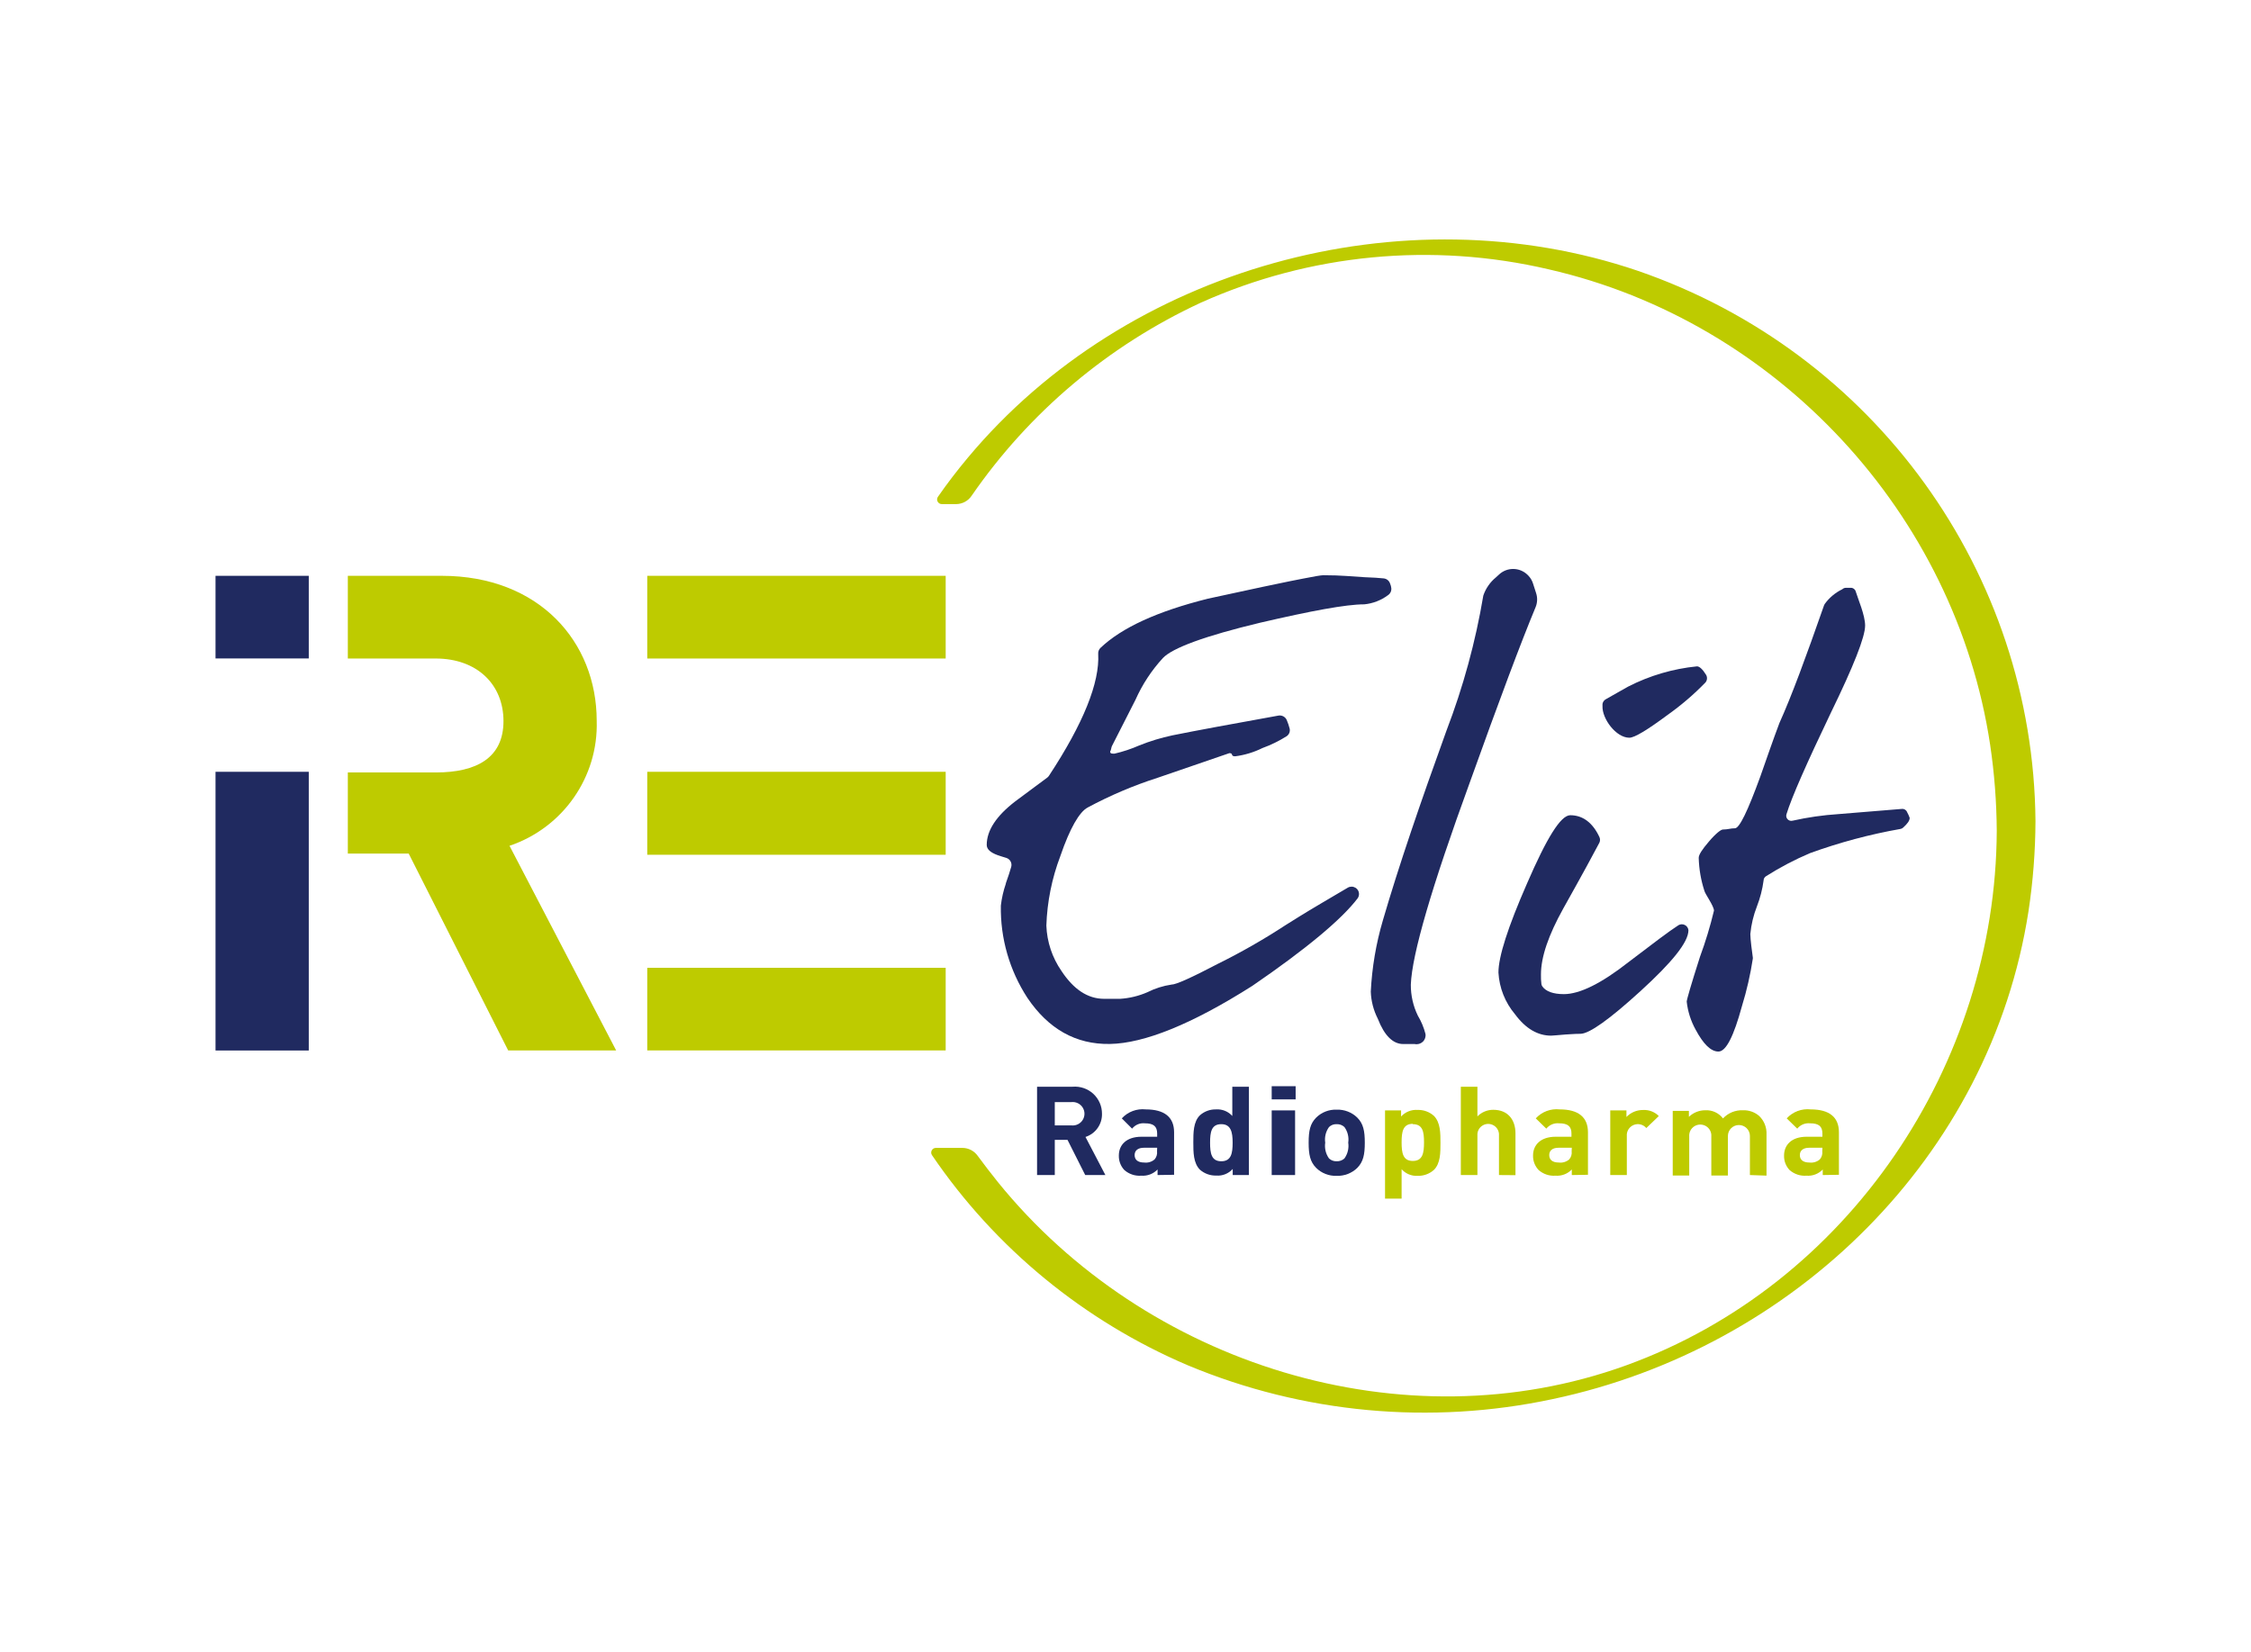 <?xml version="1.0" encoding="UTF-8"?>
<svg width="94px" height="69px" viewBox="0 0 94 69" version="1.1" xmlns="http://www.w3.org/2000/svg" xmlns:xlink="http://www.w3.org/1999/xlink">
    <title>IREelit_Color</title>
    <g id="Ideation/Assets" stroke="none" stroke-width="1" fill="none" fill-rule="evenodd">
        <g id="IREelit_Color">
            <rect id="Rectangle-Copy-10" x="0" y="0" width="94" height="69"></rect>
            <g id="ire_elit" transform="translate(9, 10)" fill-rule="nonzero">
                <g id="Group" transform="translate(5.525, 0)">
                    <path d="M53.862,1.308 C44.039,-2.03 32.518,1.182 25.891,9.116 C25.448,9.645 25.031,10.189 24.642,10.749 C24.601,10.808 24.596,10.885 24.63,10.949 C24.664,11.013 24.73,11.053 24.803,11.054 L25.398,11.054 C25.658,11.053 25.901,10.925 26.046,10.71 C28.453,7.218 31.758,4.433 35.617,2.643 C40.173,0.599 45.28,0.109 50.145,1.248 C59.699,3.43 67.132,11.475 68.581,21.1 C68.759,22.293 68.851,23.497 68.858,24.703 C68.819,34.449 62.674,43.664 53.374,47.027 C44.075,50.39 33.307,46.978 27.151,39.376 C26.855,39.012 26.575,38.641 26.304,38.275 C26.157,38.067 25.919,37.943 25.664,37.942 L24.556,37.942 C24.484,37.942 24.418,37.981 24.384,38.045 C24.35,38.108 24.353,38.184 24.393,38.244 C27.035,42.129 30.746,45.177 35.082,47.024 C39.895,49.032 45.211,49.524 50.314,48.433 C60.403,46.3 68.592,38.308 70.182,28.066 C70.372,26.818 70.47,25.558 70.475,24.296 C70.391,13.911 63.737,4.704 53.862,1.308 L53.862,1.308 Z" id="Path" fill="#BECB00"></path>
                    <path d="M31.881,21.252 C31.886,21.217 31.896,21.184 31.912,21.152 C32.247,20.511 32.557,19.87 32.892,19.226 C33.176,18.588 33.562,17.999 34.036,17.484 C34.434,17.062 35.786,16.562 38.096,16.008 C40.22,15.516 41.679,15.24 42.449,15.24 C42.805,15.205 43.145,15.073 43.432,14.861 C43.548,14.786 43.602,14.646 43.565,14.514 C43.565,14.47 43.537,14.423 43.526,14.379 C43.489,14.255 43.379,14.166 43.249,14.156 C43.075,14.139 42.806,14.117 42.438,14.106 C41.942,14.079 41.51,14.024 40.729,14.024 C40.71,14.024 40.549,14.04 40.452,14.06 C38.943,14.335 37.406,14.687 35.916,15.004 C33.797,15.535 32.316,16.215 31.427,17.062 C31.362,17.127 31.328,17.216 31.335,17.307 C31.402,18.507 30.718,20.211 29.283,22.394 C29.264,22.424 29.24,22.451 29.211,22.474 C28.774,22.804 28.311,23.137 27.874,23.467 C27.08,24.076 26.682,24.683 26.68,25.286 C26.68,25.474 26.841,25.606 27.129,25.713 C27.253,25.757 27.375,25.793 27.5,25.831 C27.658,25.882 27.747,26.047 27.702,26.206 C27.652,26.387 27.575,26.619 27.478,26.891 C27.479,26.896 27.479,26.902 27.478,26.908 C27.376,27.204 27.306,27.51 27.27,27.821 C27.245,29.187 27.631,30.528 28.378,31.675 C29.25,32.968 30.394,33.626 31.826,33.601 C33.257,33.576 35.251,32.775 37.772,31.174 C40.042,29.619 41.505,28.391 42.167,27.521 C42.235,27.428 42.245,27.304 42.193,27.201 C42.14,27.097 42.034,27.032 41.917,27.031 C41.862,27.031 41.807,27.045 41.759,27.073 L40.666,27.717 C39.945,28.141 39.444,28.46 39.153,28.642 C38.248,29.234 37.307,29.772 36.337,30.252 C35.229,30.832 34.587,31.121 34.398,31.121 C34.046,31.173 33.705,31.281 33.388,31.441 C33.027,31.598 32.642,31.691 32.249,31.716 L31.585,31.716 C30.895,31.716 30.308,31.32 29.804,30.557 C29.415,29.997 29.195,29.338 29.17,28.658 C29.203,27.665 29.4,26.684 29.754,25.754 C30.15,24.596 30.549,23.908 30.895,23.726 C31.828,23.224 32.805,22.808 33.814,22.485 L36.813,21.455 C36.999,21.455 36.841,21.587 37.054,21.587 C37.45,21.536 37.835,21.42 38.192,21.243 C38.548,21.114 38.889,20.947 39.209,20.745 C39.308,20.675 39.356,20.553 39.331,20.434 C39.299,20.311 39.259,20.19 39.209,20.074 C39.152,19.94 39.01,19.862 38.865,19.886 C36.927,20.236 35.429,20.511 34.434,20.712 C33.961,20.812 33.498,20.953 33.05,21.133 C32.716,21.28 32.369,21.395 32.014,21.477 C31.936,21.477 31.881,21.477 31.856,21.452 C31.828,21.422 31.828,21.376 31.856,21.345 C31.866,21.314 31.875,21.283 31.881,21.252 L31.881,21.252 Z" id="Path" fill="#202A60"></path>
                    <path d="M46.855,22.672 C48.09,19.226 49.004,16.791 49.597,15.367 C49.677,15.178 49.686,14.967 49.622,14.773 L49.492,14.368 C49.452,14.243 49.384,14.129 49.292,14.035 L49.262,14.005 C48.936,13.69 48.42,13.681 48.085,13.985 L47.946,14.112 C47.701,14.312 47.518,14.576 47.417,14.874 C47.093,16.802 46.577,18.693 45.877,20.519 C44.789,23.528 43.886,26.164 43.224,28.435 C42.938,29.405 42.768,30.406 42.718,31.416 C42.731,31.81 42.832,32.196 43.011,32.547 C43.288,33.26 43.648,33.604 44.072,33.604 L44.551,33.604 C44.672,33.63 44.798,33.595 44.888,33.511 C44.978,33.427 45.021,33.304 45.002,33.183 C44.933,32.913 44.824,32.654 44.681,32.415 C44.486,32.012 44.387,31.571 44.39,31.124 C44.437,29.858 45.263,27.034 46.855,22.672 L46.855,22.672 Z" id="Path" fill="#202A60"></path>
                    <path d="M53.515,20.811 C53.729,20.811 54.255,20.495 55.108,19.862 C55.677,19.459 56.207,19.005 56.692,18.505 C56.769,18.415 56.78,18.287 56.72,18.185 C56.576,17.951 56.443,17.83 56.34,17.83 C55.339,17.93 54.366,18.215 53.471,18.673 C53.158,18.843 52.845,19.033 52.532,19.204 C52.458,19.245 52.407,19.318 52.394,19.402 C52.391,19.432 52.391,19.463 52.394,19.493 C52.374,20.018 52.959,20.811 53.515,20.811 L53.515,20.811 Z" id="Path" fill="#202A60"></path>
                    <path d="M55.983,28.851 C55.974,28.757 55.917,28.674 55.832,28.632 C55.747,28.589 55.646,28.593 55.565,28.642 C55.183,28.886 54.499,29.407 53.491,30.175 C52.35,31.072 51.444,31.52 50.782,31.52 C50.336,31.52 50.032,31.408 49.882,31.198 C49.861,31.168 49.848,31.133 49.843,31.097 C49.827,30.965 49.82,30.833 49.824,30.7 C49.824,29.963 50.142,29.049 50.754,27.948 C51.585,26.467 52.086,25.537 52.264,25.196 C52.3,25.12 52.3,25.032 52.264,24.956 C51.984,24.359 51.571,24.048 51.048,24.048 C50.649,24.048 50.065,24.997 49.242,26.899 C48.445,28.718 48.047,29.958 48.049,30.62 C48.085,31.258 48.326,31.867 48.738,32.357 C49.19,32.968 49.694,33.254 50.25,33.254 C50.331,33.254 50.527,33.23 50.862,33.205 C51.197,33.18 51.391,33.177 51.472,33.177 C51.843,33.177 52.693,32.569 53.992,31.383 C55.291,30.197 55.983,29.352 55.983,28.851 L55.983,28.851 Z" id="Path" fill="#202A60"></path>
                    <path d="M65.114,23.919 C65.08,23.83 64.992,23.775 64.898,23.784 L62.247,24.001 C61.602,24.043 60.962,24.135 60.331,24.276 C60.253,24.297 60.17,24.271 60.118,24.21 C60.07,24.155 60.054,24.079 60.076,24.009 C60.298,23.283 60.924,21.874 61.929,19.771 C62.881,17.818 63.359,16.605 63.361,16.129 C63.361,15.692 63.067,15.028 62.967,14.698 C62.941,14.609 62.858,14.548 62.765,14.55 L62.557,14.55 C62.502,14.55 62.448,14.572 62.408,14.61 C62.117,14.751 61.866,14.961 61.677,15.221 C61.666,15.238 61.657,15.255 61.649,15.273 C60.89,17.442 60.292,19.069 59.783,20.195 C59.506,20.929 59.254,21.667 58.985,22.43 C58.456,23.88 58.113,24.593 57.924,24.593 C57.736,24.593 57.633,24.645 57.42,24.645 C57.343,24.645 57.129,24.805 56.839,25.146 C56.548,25.487 56.412,25.697 56.412,25.831 C56.425,26.299 56.505,26.763 56.65,27.208 C56.678,27.337 57.049,27.841 57.049,28.033 C56.893,28.686 56.697,29.33 56.465,29.96 C56.094,31.121 55.911,31.752 55.911,31.834 C55.956,32.242 56.081,32.636 56.279,32.996 C56.601,33.601 56.916,33.918 57.235,33.918 C57.553,33.918 57.874,33.282 58.218,32.019 C58.418,31.369 58.57,30.706 58.672,30.034 C58.672,30.02 58.672,30.009 58.672,29.996 C58.642,29.792 58.567,29.217 58.567,29.01 C58.605,28.613 58.698,28.223 58.844,27.852 C58.979,27.504 59.072,27.142 59.121,26.773 C59.123,26.701 59.16,26.635 59.22,26.597 C59.805,26.226 60.419,25.903 61.056,25.633 C62.286,25.186 63.553,24.847 64.842,24.62 C64.88,24.612 64.916,24.594 64.945,24.568 C65.127,24.403 65.222,24.279 65.222,24.158 C65.193,24.075 65.157,23.995 65.114,23.919 L65.114,23.919 Z" id="Path" fill="#202A60"></path>
                    <path d="M30.793,39.076 L30.053,37.606 L29.522,37.606 L29.522,39.076 L28.782,39.076 L28.782,35.387 L30.267,35.387 C30.583,35.361 30.897,35.468 31.13,35.683 C31.363,35.898 31.495,36.2 31.493,36.516 C31.504,36.955 31.224,37.349 30.804,37.485 L31.635,39.076 L30.793,39.076 Z M30.217,36.029 L29.522,36.029 L29.522,37.003 L30.217,37.003 C30.404,37.023 30.587,36.935 30.687,36.776 C30.787,36.617 30.787,36.415 30.687,36.256 C30.587,36.097 30.404,36.009 30.217,36.029 L30.217,36.029 Z" id="Shape" fill="#202A60"></path>
                    <path d="M33.814,39.076 L33.814,38.844 C33.637,39.027 33.387,39.122 33.133,39.103 C32.874,39.123 32.617,39.036 32.424,38.864 C32.271,38.699 32.19,38.482 32.197,38.258 C32.197,37.829 32.499,37.476 33.144,37.476 L33.797,37.476 L33.797,37.342 C33.797,37.044 33.648,36.915 33.282,36.915 C33.078,36.894 32.878,36.978 32.751,37.138 L32.321,36.709 C32.575,36.432 32.947,36.292 33.321,36.334 C34.099,36.334 34.504,36.656 34.504,37.289 L34.504,39.065 L33.814,39.076 Z M33.797,37.936 L33.244,37.936 C32.994,37.936 32.856,38.052 32.856,38.242 C32.856,38.432 32.983,38.553 33.255,38.553 C33.412,38.573 33.57,38.526 33.689,38.423 C33.771,38.329 33.808,38.205 33.792,38.082 L33.797,37.936 Z" id="Shape" fill="#202A60"></path>
                    <path d="M36.952,39.076 L36.952,38.822 C36.779,39.016 36.525,39.118 36.265,39.098 C36.015,39.105 35.771,39.017 35.584,38.853 C35.307,38.577 35.307,38.118 35.307,37.713 C35.307,37.309 35.307,36.849 35.584,36.579 C35.769,36.415 36.011,36.327 36.259,36.334 C36.515,36.317 36.765,36.419 36.935,36.609 L36.935,35.387 L37.628,35.387 L37.628,39.076 L36.952,39.076 Z M36.475,36.951 C36.06,36.951 36.007,37.284 36.007,37.724 C36.007,38.165 36.06,38.5 36.475,38.5 C36.891,38.5 36.949,38.165 36.949,37.724 C36.949,37.284 36.877,36.951 36.475,36.951 Z" id="Shape" fill="#202A60"></path>
                    <path d="M38.58,35.916 L38.58,35.365 L39.58,35.365 L39.58,35.916 L38.58,35.916 Z M38.58,39.076 L38.58,36.376 L39.557,36.376 L39.557,39.076 L38.58,39.076 Z" id="Shape" fill="#202A60"></path>
                    <path d="M42.155,38.776 C41.926,39 41.613,39.121 41.291,39.109 C40.972,39.121 40.662,39 40.436,38.776 C40.186,38.522 40.123,38.225 40.123,37.724 C40.123,37.223 40.186,36.932 40.436,36.678 C40.662,36.454 40.972,36.333 41.291,36.345 C41.613,36.333 41.926,36.454 42.155,36.678 C42.405,36.932 42.468,37.229 42.468,37.724 C42.468,38.22 42.405,38.522 42.155,38.776 L42.155,38.776 Z M41.618,37.072 C41.531,36.989 41.412,36.945 41.291,36.951 C41.173,36.945 41.058,36.989 40.973,37.072 C40.837,37.261 40.781,37.495 40.815,37.724 C40.781,37.955 40.837,38.191 40.973,38.382 C41.059,38.463 41.173,38.505 41.291,38.5 C41.412,38.506 41.53,38.463 41.618,38.382 C41.754,38.191 41.811,37.955 41.776,37.724 C41.811,37.495 41.754,37.261 41.618,37.072 L41.618,37.072 Z" id="Shape" fill="#202A60"></path>
                    <path d="M45.351,38.864 C45.166,39.028 44.924,39.116 44.676,39.109 C44.422,39.124 44.175,39.022 44.005,38.833 L44.005,40.061 L43.313,40.061 L43.313,36.376 L43.983,36.376 L43.983,36.632 C44.159,36.439 44.414,36.337 44.676,36.356 C44.924,36.349 45.166,36.437 45.351,36.601 C45.628,36.876 45.628,37.331 45.628,37.735 C45.628,38.14 45.628,38.594 45.351,38.864 L45.351,38.864 Z M44.473,36.937 C44.058,36.937 44.005,37.27 44.005,37.71 C44.005,38.151 44.058,38.487 44.473,38.487 C44.889,38.487 44.941,38.151 44.941,37.71 C44.941,37.27 44.889,36.951 44.473,36.951 L44.473,36.937 Z" id="Shape" fill="#BECB00"></path>
                    <path d="M48.071,39.076 L48.071,37.424 C48.084,37.256 48.001,37.095 47.857,37.007 C47.712,36.918 47.53,36.918 47.385,37.007 C47.24,37.095 47.158,37.256 47.171,37.424 L47.171,39.076 L46.478,39.076 L46.478,35.387 L47.171,35.387 L47.171,36.626 C47.346,36.449 47.586,36.349 47.835,36.351 C48.442,36.351 48.76,36.766 48.76,37.336 L48.76,39.081 L48.071,39.076 Z" id="Path" fill="#BECB00"></path>
                    <path d="M51.112,39.076 L51.112,38.844 C50.935,39.028 50.685,39.123 50.43,39.103 C50.172,39.122 49.917,39.036 49.724,38.864 C49.57,38.7 49.487,38.482 49.494,38.258 C49.494,37.829 49.799,37.476 50.441,37.476 L51.098,37.476 L51.098,37.342 C51.098,37.044 50.948,36.915 50.58,36.915 C50.376,36.895 50.176,36.979 50.048,37.138 L49.608,36.709 C49.861,36.432 50.233,36.292 50.608,36.334 C51.383,36.334 51.787,36.656 51.787,37.289 L51.787,39.065 L51.112,39.076 Z M51.112,37.936 L50.558,37.936 C50.306,37.936 50.17,38.052 50.17,38.242 C50.17,38.432 50.297,38.553 50.569,38.553 C50.726,38.573 50.884,38.526 51.004,38.423 C51.085,38.329 51.123,38.205 51.106,38.082 L51.112,37.936 Z" id="Shape" fill="#BECB00"></path>
                    <path d="M54.224,37.113 C54.094,36.96 53.88,36.908 53.694,36.985 C53.508,37.062 53.393,37.249 53.41,37.449 L53.41,39.076 L52.718,39.076 L52.718,36.376 L53.394,36.376 L53.394,36.651 C53.575,36.461 53.828,36.356 54.091,36.359 C54.336,36.346 54.574,36.438 54.745,36.612 L54.224,37.113 Z" id="Path" fill="#BECB00"></path>
                    <path d="M58.55,39.076 L58.55,37.443 C58.55,37.191 58.344,36.987 58.09,36.987 C57.837,36.987 57.631,37.191 57.631,37.443 L57.631,39.095 L56.938,39.095 L56.938,37.463 C56.952,37.291 56.867,37.125 56.719,37.035 C56.571,36.945 56.384,36.945 56.236,37.035 C56.088,37.125 56.003,37.291 56.016,37.463 L56.016,39.095 L55.327,39.095 L55.327,36.395 L56.002,36.395 L56.002,36.645 C56.187,36.467 56.434,36.368 56.692,36.37 C56.978,36.356 57.253,36.484 57.426,36.711 C57.639,36.482 57.943,36.358 58.257,36.37 C58.506,36.36 58.75,36.446 58.938,36.609 C59.145,36.809 59.256,37.088 59.243,37.375 L59.243,39.1 L58.55,39.076 Z" id="Path" fill="#BECB00"></path>
                    <path d="M61.591,39.076 L61.591,38.844 C61.416,39.028 61.166,39.123 60.912,39.103 C60.653,39.123 60.397,39.036 60.203,38.864 C60.05,38.7 59.968,38.482 59.976,38.258 C59.976,37.829 60.278,37.476 60.921,37.476 L61.577,37.476 L61.577,37.342 C61.577,37.044 61.428,36.915 61.059,36.915 C60.855,36.895 60.655,36.979 60.527,37.138 L60.087,36.709 C60.341,36.432 60.713,36.292 61.087,36.334 C61.865,36.334 62.267,36.656 62.267,37.289 L62.267,39.065 L61.591,39.076 Z M61.577,37.936 L61.023,37.936 C60.774,37.936 60.635,38.052 60.635,38.242 C60.635,38.432 60.763,38.553 61.034,38.553 C61.191,38.573 61.349,38.526 61.469,38.423 C61.551,38.329 61.588,38.205 61.572,38.082 L61.577,37.936 Z" id="Shape" fill="#BECB00"></path>
                    <path d="M0,22.262 L3.669,22.262 C5.378,22.262 6.5,21.651 6.5,20.118 C6.5,18.584 5.392,17.503 3.669,17.503 L0,17.503 L0,14.049 L3.921,14.049 C7.984,14.049 10.393,16.801 10.393,20.104 C10.466,22.45 8.988,24.569 6.752,25.325 L11.205,33.871 L6.696,33.871 L2.542,25.65 L0,25.65 L0,22.262 Z" id="Path" fill="#BECB00"></path>
                    <polygon id="Path" fill="#BECB00" points="12.504 22.234 24.966 22.234 24.966 25.699 12.504 25.699"></polygon>
                    <polygon id="Path" fill="#BECB00" points="12.504 14.049 24.966 14.049 24.966 17.503 12.504 17.503"></polygon>
                    <polygon id="Path" fill="#BECB00" points="12.504 30.42 24.966 30.42 24.966 33.871 12.504 33.871"></polygon>
                </g>
                <polygon id="Path" fill="#202A60" points="0 22.234 3.894 22.234 3.894 33.874 0 33.874"></polygon>
                <polygon id="Path" fill="#202A60" points="0 14.049 3.894 14.049 3.894 17.5 0 17.5"></polygon>
            </g>
        </g>
    </g>
</svg>